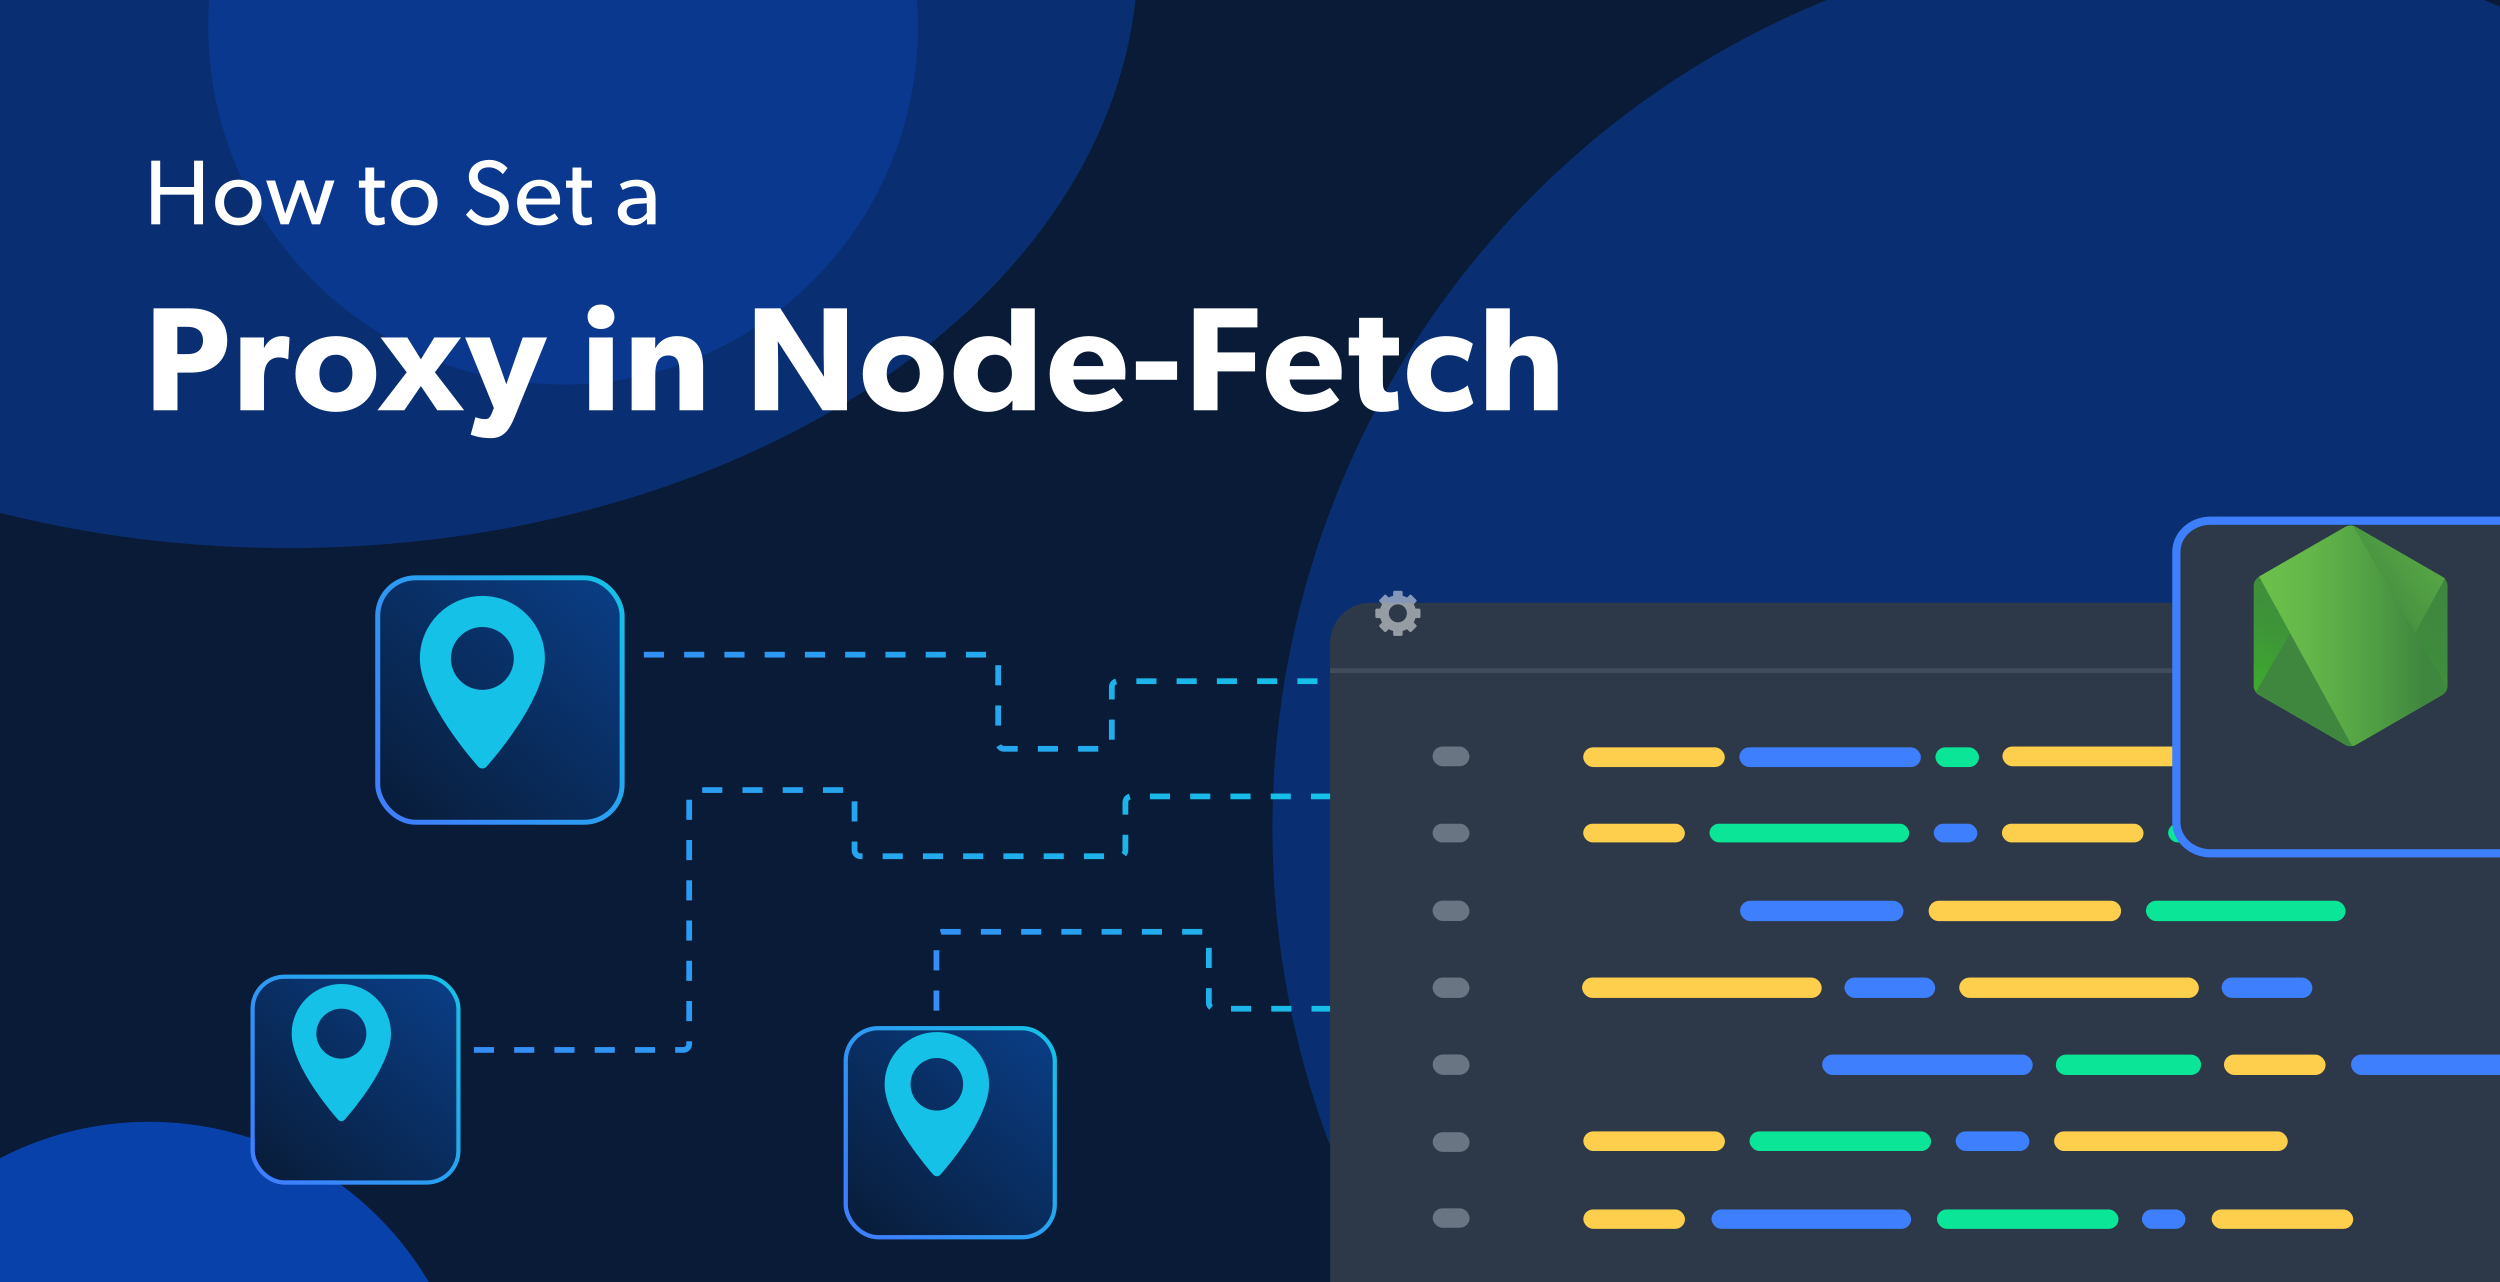 <svg width="780" height="400" viewBox="0 0 780 400" fill="none" xmlns="http://www.w3.org/2000/svg">
<g clip-path="url(#clip0_1946_2458)">
<rect width="782" height="400" fill="#091B36"/>
<g filter="url(#filter0_f_1946_2458)">
<ellipse cx="46.562" cy="452.578" rx="101.562" ry="102.578" fill="#0941AB"/>
</g>
<g opacity="0.5" filter="url(#filter1_f_1946_2458)">
<ellipse cx="175.672" cy="8.25" rx="110.703" ry="111.719" fill="#0941AB"/>
</g>
<g opacity="0.5" filter="url(#filter2_f_1946_2458)">
<ellipse cx="90" cy="-14" rx="265" ry="185" fill="#0941AB"/>
</g>
<g opacity="0.5" filter="url(#filter3_f_1946_2458)">
<ellipse cx="672.5" cy="258.5" rx="275.5" ry="278.5" fill="#0941AB"/>
</g>
<path d="M63.344 70H60.551V60.727H49.982V70H47.189V50.129H49.982V58.337H60.551V50.129H63.344V70ZM81.598 63.204C81.598 67.466 78.431 70.317 74.37 70.317C70.281 70.317 67.113 67.466 67.113 63.204C67.113 58.97 70.281 56.062 74.37 56.062C78.431 56.062 81.598 58.97 81.598 63.204ZM78.805 63.117C78.805 60.439 77.106 58.308 74.37 58.308C71.605 58.308 69.906 60.439 69.906 63.117C69.906 65.824 71.605 67.955 74.37 67.955C77.106 67.955 78.805 65.824 78.805 63.117ZM104.367 56.321L99.846 70H97.312L93.712 59.777L90.083 70H87.549L83.028 56.321H85.821L88.989 66.659L92.589 56.292H94.806L98.406 66.659L101.574 56.321H104.367ZM120.09 69.856C119.37 70.173 118.535 70.317 117.584 70.317C114.157 70.317 113.984 67.495 113.984 64.816V58.567H111.969V56.35H113.984V52.261H116.749V56.35H120.032V58.567H116.749V64.759C116.749 65.911 116.778 66.688 117.095 67.264C117.354 67.696 117.728 67.955 118.506 67.955C119.312 67.955 119.917 67.639 119.917 67.639L120.09 69.856ZM136.52 63.204C136.52 67.466 133.352 70.317 129.292 70.317C125.203 70.317 122.035 67.466 122.035 63.204C122.035 58.97 125.203 56.062 129.292 56.062C133.352 56.062 136.52 58.97 136.52 63.204ZM133.727 63.117C133.727 60.439 132.028 58.308 129.292 58.308C126.527 58.308 124.828 60.439 124.828 63.117C124.828 65.824 126.527 67.955 129.292 67.955C132.028 67.955 133.727 65.824 133.727 63.117ZM158.738 64.471C158.738 68.33 155.282 70.346 151.798 70.346C148.313 70.346 146.326 68.099 145.376 67.005L147.017 65.133C148.025 66.487 149.897 67.984 152.057 67.984C154.217 67.984 155.945 66.746 155.945 64.644C155.945 62.57 153.727 61.764 152.719 61.361C151.683 60.958 150.3 60.41 149.551 60.036C147.507 59.086 146.269 57.502 146.269 55.169C146.269 51.627 149.494 49.87 152.662 49.87C155.916 49.87 157.816 51.857 158.364 52.433L156.895 54.334C155.916 53.297 154.476 52.203 152.518 52.203C150.559 52.203 149.062 53.124 149.062 54.968C149.062 56.811 150.415 57.502 151.625 57.991L155.282 59.518C157.327 60.468 158.738 62.109 158.738 64.471ZM174.755 62.599C174.755 63.117 174.668 63.808 174.668 63.808H164.128C164.272 66.516 166 68.157 168.534 68.157C171.098 68.157 172.739 66.775 173.056 66.573L174.208 68.157C174.035 68.301 172.278 70.317 168.189 70.317C164.128 70.317 161.335 67.495 161.335 63.146C161.335 58.826 164.474 56.062 168.275 56.062C172.077 56.062 174.755 58.769 174.755 62.599ZM172.134 61.965C172.105 60.439 170.954 58.049 168.189 58.049C165.453 58.049 164.244 60.324 164.157 61.965H172.134ZM184.727 69.856C184.008 70.173 183.172 70.317 182.222 70.317C178.795 70.317 178.622 67.495 178.622 64.816V58.567H176.606V56.35H178.622V52.261H181.387V56.35H184.67V58.567H181.387V64.759C181.387 65.911 181.416 66.688 181.732 67.264C181.992 67.696 182.366 67.955 183.144 67.955C183.95 67.955 184.555 67.639 184.555 67.639L184.727 69.856ZM204.534 70H201.855L201.827 68.272C201.28 68.848 199.984 70.317 197.478 70.317C194.944 70.317 192.755 68.733 192.755 66.084C192.755 63.405 194.944 62.052 198.112 61.908L201.769 61.764V61.217C201.769 59.143 200.358 58.106 198.371 58.106C196.384 58.106 194.714 58.999 194.253 59.287L193.418 57.444C194.426 56.868 196.269 56.062 198.544 56.062C202.547 56.062 204.534 58.078 204.534 62.052V70ZM201.798 63.434L198.601 63.636C196.384 63.751 195.491 64.701 195.491 65.997C195.491 67.293 196.499 68.359 198.313 68.359C200.099 68.359 201.28 67.149 201.798 66.371V63.434ZM70.895 106.206C70.895 109.615 69.697 112.057 67.578 113.854C65.458 115.605 62.555 116.25 59.284 116.25H55.367V128H47.903V96.207H59.284C62.555 96.207 65.458 96.852 67.578 98.603C69.697 100.354 70.895 102.796 70.895 106.206ZM63.339 106.206C63.339 104.593 62.693 103.487 61.818 102.842C60.896 102.197 59.837 101.967 58.224 101.967H55.321V110.491H58.224C59.837 110.491 60.896 110.26 61.818 109.615C62.693 108.97 63.339 107.818 63.339 106.206ZM90.345 105.284L89.93 112.057H89.608C89.193 111.827 88.226 111.505 86.936 111.505C85.277 111.505 84.079 112.426 83.526 113.163C82.973 113.901 82.374 115.375 82.374 117.909V128H75.002V105.284H82.374L82.328 108.51H82.42C83.71 106.021 85.599 104.87 88.041 104.87C89.562 104.87 90.345 105.284 90.345 105.284ZM117.385 116.711C117.385 124.037 111.994 128.507 104.806 128.507C97.618 128.507 92.181 124.037 92.181 116.711C92.181 109.385 97.618 104.87 104.806 104.87C111.994 104.87 117.385 109.385 117.385 116.711ZM109.966 116.573C109.966 113.209 108.031 110.675 104.806 110.675C101.534 110.675 99.645 113.209 99.645 116.573C99.645 119.937 101.534 122.471 104.806 122.471C108.031 122.471 109.966 119.937 109.966 116.573ZM144.815 128H136.429L131.314 120.443L126.154 128H117.768L126.891 116.158L118.735 105.284H127.075L131.314 112.104L135.507 105.284H143.847L135.691 116.158L144.815 128ZM170.682 105.284L160.546 130.166C158.887 134.22 157.044 136.708 153.173 136.708C149.303 136.708 146.861 135.603 146.861 135.603L148.335 130.166C148.335 130.166 149.948 130.765 151.054 130.765C151.883 130.765 152.666 130.765 153.265 129.29L154.095 127.309L145.11 105.284H152.805L157.965 119.891L163.08 105.284H170.682ZM191.703 98.834C191.703 101.137 189.998 102.658 187.51 102.658C185.022 102.658 183.317 101.137 183.317 98.834C183.317 96.576 185.022 95.009 187.51 95.009C189.998 95.009 191.703 96.576 191.703 98.834ZM191.196 128H183.824V105.284H191.196V128ZM219.374 128H212.001V116.158C212.001 113.163 211.54 110.906 208.499 110.906C205.32 110.906 204.445 113.486 204.445 116.757V128H197.072V105.284H204.445L204.399 108.556H204.491C205.735 106.528 207.808 104.87 211.08 104.87C217.669 104.87 219.374 109.109 219.374 114.592V128ZM264.26 128H256.612L242.651 106.436C242.651 106.436 242.789 110.26 242.789 113.624V128H235.509V96.207H243.48L257.119 117.587C257.119 117.587 256.98 113.993 256.98 110.629V96.207H264.26V128ZM294.395 116.711C294.395 124.037 289.004 128.507 281.816 128.507C274.628 128.507 269.191 124.037 269.191 116.711C269.191 109.385 274.628 104.87 281.816 104.87C289.004 104.87 294.395 109.385 294.395 116.711ZM286.976 116.573C286.976 113.209 285.041 110.675 281.816 110.675C278.544 110.675 276.655 113.209 276.655 116.573C276.655 119.937 278.544 122.471 281.816 122.471C285.041 122.471 286.976 119.937 286.976 116.573ZM322.856 128H315.853L315.899 125.005L315.76 125.051C314.056 127.355 311.337 128.507 308.296 128.507C301.707 128.507 297.56 123.346 297.56 116.665C297.56 109.984 301.707 104.87 308.296 104.87C312.443 104.87 314.747 106.943 315.484 108.049V96.207H322.856V128ZM315.714 116.573C315.714 113.071 313.595 110.675 310.416 110.675C307.236 110.675 305.071 113.071 305.071 116.573C305.071 120.075 307.236 122.471 310.416 122.471C313.595 122.471 315.714 120.075 315.714 116.573ZM351.142 115.974C351.142 117.08 351.05 118.416 351.05 118.416H334.877C335.199 121.687 337.688 123.162 340.683 123.162C343.631 123.162 346.212 121.872 347.502 120.996L350.405 124.821C349.668 125.374 346.673 128.507 339.623 128.507C332.619 128.507 327.505 124.176 327.505 116.665C327.505 109.155 333.034 104.87 339.761 104.87C346.488 104.87 351.142 109.339 351.142 115.974ZM344.277 114.223C344.23 112.15 342.71 109.661 339.623 109.661C336.582 109.661 335.015 112.057 334.923 114.223H344.277ZM367.251 118.508H354.396V112.749H367.251V118.508ZM392.311 102.151H379.87V109.938H391.574V115.882H379.87V128H372.452V96.207H392.311V102.151ZM418.612 115.974C418.612 117.08 418.52 118.416 418.52 118.416H402.347C402.669 121.687 405.157 123.162 408.152 123.162C411.101 123.162 413.682 121.872 414.972 120.996L417.875 124.821C417.137 125.374 414.142 128.507 407.093 128.507C400.089 128.507 394.975 124.176 394.975 116.665C394.975 109.155 400.504 104.87 407.231 104.87C413.958 104.87 418.612 109.339 418.612 115.974ZM411.746 114.223C411.7 112.15 410.18 109.661 407.093 109.661C404.052 109.661 402.485 112.057 402.393 114.223H411.746ZM436.472 110.906H431.45V119.061C431.45 120.996 431.726 121.457 432.095 121.872C432.417 122.24 432.878 122.425 433.846 122.425C434.998 122.425 436.057 122.01 436.057 122.01L436.426 127.77C435.873 127.908 433.846 128.507 431.173 128.507C428.547 128.507 426.796 127.724 425.644 126.387C424.492 125.051 424.031 123.162 424.031 119.706V110.906H420.806V105.33H424.031V99.156H431.45V105.33H436.472V110.906ZM459.667 125.788C459.437 125.973 457.041 128.507 451.005 128.507C444.784 128.507 439.025 124.268 439.025 116.711C439.025 109.109 444.876 104.87 451.097 104.87C456.902 104.87 459.529 107.266 459.529 107.266L457.916 112.841C457.271 112.334 455.244 110.813 452.064 110.813C448.931 110.813 446.443 112.979 446.443 116.573C446.443 120.167 448.701 122.425 452.156 122.425C455.612 122.425 457.916 120.213 457.916 120.213L459.667 125.788ZM485.996 128H478.578V116.066C478.578 113.302 478.209 110.906 475.122 110.906C472.035 110.906 471.067 113.486 471.067 116.849V128H463.695V96.207H471.067V103.764C471.067 106.068 471.021 108.556 471.021 108.556C472.173 106.528 474.339 104.87 477.702 104.87C484.291 104.87 485.996 109.062 485.996 114.592V128Z" fill="white"/>
<g filter="url(#filter4_dd_1946_2458)">
<rect x="792.793" y="326.1" width="145.701" height="126.901" rx="24.685" fill="url(#paint0_linear_1946_2458)"/>
<rect x="791.039" y="324.346" width="149.208" height="130.408" rx="26.439" stroke="url(#paint1_linear_1946_2458)" stroke-width="3.507"/>
</g>
<path d="M411.057 212.538L348.711 212.538C347.701 212.538 346.883 213.357 346.883 214.367L346.883 223.085L346.883 231.802C346.883 232.812 346.064 233.631 345.054 233.631L313.259 233.631C312.249 233.631 311.43 232.812 311.43 231.802L311.43 206.084C311.43 205.074 310.611 204.255 309.601 204.255L245.012 204.255L199.795 204.255" stroke="url(#paint2_linear_1946_2458)" stroke-width="1.795" stroke-dasharray="6.28 6.28"/>
<path d="M415.295 248.474L352.95 248.474C351.94 248.474 351.121 249.293 351.121 250.303L351.121 265.315C351.121 266.325 350.302 267.144 349.292 267.144L268.443 267.144C267.433 267.144 266.614 266.325 266.614 265.315L266.614 248.337C266.614 247.327 265.795 246.508 264.785 246.508L216.854 246.508C215.844 246.508 215.026 247.327 215.026 248.337L215.026 325.747C215.026 326.757 214.207 327.576 213.197 327.576L143.293 327.576" stroke="url(#paint3_linear_1946_2458)" stroke-width="1.795" stroke-dasharray="6.28 6.28"/>
<path d="M415.479 314.733L378.99 314.733C377.98 314.733 377.161 313.914 377.161 312.904L377.161 292.556C377.161 291.546 376.342 290.727 375.332 290.727L293.992 290.727C292.982 290.727 292.163 291.546 292.163 292.556L292.163 351.651" stroke="url(#paint4_linear_1946_2458)" stroke-width="1.795" stroke-dasharray="6.28 6.28"/>
<g filter="url(#filter5_d_1946_2458)">
<rect x="461.102" y="192.572" width="395.214" height="252.498" rx="12.467" fill="#2D3948"/>
</g>
<g filter="url(#filter6_dd_1946_2458)">
<rect x="414.993" y="172.811" width="452.301" height="272.259" rx="12.467" fill="#2D3948"/>
</g>
<line x1="414.993" y1="209.249" x2="867.34" y2="209.249" stroke="#495463" stroke-opacity="0.7" stroke-width="1.481"/>
<path fill-rule="evenodd" clip-rule="evenodd" d="M441.64 189.887H442.761C442.994 189.887 443.182 190.076 443.183 190.309V192.417C443.183 192.65 442.994 192.839 442.761 192.839H441.64C441.51 193.324 441.318 193.783 441.073 194.208L441.866 195C442.03 195.165 442.03 195.432 441.866 195.597L440.375 197.087C440.211 197.252 439.944 197.252 439.779 197.087L438.986 196.295C438.562 196.54 438.103 196.732 437.618 196.862V197.983C437.618 198.216 437.429 198.405 437.196 198.405H435.089C434.856 198.405 434.667 198.216 434.667 197.983V196.862C434.182 196.732 433.723 196.54 433.299 196.295L432.506 197.088C432.341 197.252 432.074 197.252 431.91 197.088L430.419 195.597C430.255 195.432 430.255 195.165 430.419 195.001L431.212 194.208C430.967 193.783 430.775 193.324 430.645 192.839H429.524C429.291 192.839 429.103 192.65 429.103 192.417V190.309C429.103 190.076 429.291 189.887 429.524 189.887H430.645C430.775 189.403 430.967 188.943 431.212 188.519L430.419 187.726C430.255 187.561 430.255 187.294 430.419 187.129L431.91 185.639C432.074 185.474 432.341 185.474 432.506 185.639L433.299 186.432C433.723 186.186 434.182 185.994 434.667 185.865V184.743C434.667 184.51 434.856 184.322 435.089 184.322H437.196C437.429 184.322 437.618 184.51 437.618 184.743V185.864C438.103 185.994 438.562 186.186 438.986 186.432L439.779 185.639C439.944 185.474 440.211 185.474 440.375 185.639L441.866 187.129C442.03 187.294 442.03 187.561 441.866 187.726L441.073 188.519C441.318 188.943 441.51 189.403 441.64 189.887ZM436.137 194.178C437.692 194.178 438.953 192.917 438.953 191.362C438.953 189.806 437.692 188.545 436.137 188.545C434.582 188.545 433.321 189.806 433.321 191.362C433.321 192.917 434.582 194.178 436.137 194.178Z" fill="white" fill-opacity="0.5"/>
<rect x="446.965" y="232.922" width="11.512" height="6.151" rx="3.076" fill="#697583"/>
<rect x="493.96" y="233.168" width="44.182" height="6.151" rx="3.076" fill="#FECE4D"/>
<rect x="542.673" y="233.168" width="56.644" height="6.151" rx="3.076" fill="#3D7FFC"/>
<rect x="603.849" y="233.168" width="13.594" height="6.151" rx="3.076" fill="#0BE597"/>
<rect x="624.762" y="232.922" width="69.071" height="6.151" rx="3.076" fill="#FECE4D"/>
<rect x="701.509" y="232.922" width="88.258" height="6.151" rx="3.076" fill="#3D7FFC"/>
<rect x="447" y="353.274" width="11.512" height="6.121" rx="3.06" fill="#697583"/>
<rect x="493.996" y="353" width="44.182" height="6.121" rx="3.06" fill="#FECE4D"/>
<rect x="545.851" y="353" width="56.644" height="6.121" rx="3.06" fill="#0BE597"/>
<rect x="610.166" y="353" width="23.024" height="6.121" rx="3.06" fill="#3D7FFC"/>
<rect x="640.871" y="353" width="72.909" height="6.121" rx="3.06" fill="#FECE4D"/>
<rect x="603.339" y="257" width="13.594" height="5.829" rx="2.914" fill="#3D7FFC"/>
<rect x="624.605" y="257" width="44.182" height="5.829" rx="2.914" fill="#FECE4D"/>
<rect x="676.458" y="257" width="56.644" height="5.829" rx="2.914" fill="#0BE597"/>
<rect x="446.965" y="257" width="11.512" height="5.829" rx="2.914" fill="#697583"/>
<rect x="493.96" y="257" width="31.72" height="5.829" rx="2.914" fill="#FECE4D"/>
<rect x="533.356" y="257" width="62.308" height="5.829" rx="2.914" fill="#0BE597"/>
<rect x="604.332" y="377.352" width="56.644" height="6.046" rx="3.023" fill="#0BE597"/>
<rect x="668.284" y="377.352" width="13.594" height="6.046" rx="3.023" fill="#3D7FFC"/>
<rect x="690.028" y="377.352" width="44.182" height="6.046" rx="3.023" fill="#FECE4D"/>
<rect x="447" y="377" width="11.512" height="6.046" rx="3.023" fill="#697583"/>
<rect x="493.996" y="377.352" width="31.72" height="6.046" rx="3.023" fill="#FECE4D"/>
<rect x="533.98" y="377.352" width="62.308" height="6.046" rx="3.023" fill="#3D7FFC"/>
<rect x="669.527" y="281.034" width="62.308" height="6.36" rx="3.18" fill="#0BE597"/>
<rect x="446.965" y="281" width="11.512" height="6.36" rx="3.18" fill="#697583"/>
<rect x="542.898" y="281.034" width="50.979" height="6.36" rx="3.18" fill="#3D7FFC"/>
<path d="M601.735 284.214C601.735 282.458 603.159 281.034 604.916 281.034H658.597C660.354 281.034 661.777 282.458 661.777 284.214C661.777 285.971 660.354 287.394 658.597 287.394H604.916C603.159 287.394 601.735 285.971 601.735 284.214Z" fill="#FECE4D"/>
<rect x="446.965" y="305" width="11.512" height="6.36" rx="3.18" fill="#697583"/>
<rect x="493.604" y="305" width="74.769" height="6.36" rx="3.18" fill="#FECE4D"/>
<rect x="575.467" y="305" width="28.322" height="6.36" rx="3.18" fill="#3D7FFC"/>
<rect x="611.278" y="305" width="74.769" height="6.36" rx="3.18" fill="#FECE4D"/>
<rect x="693.14" y="305" width="28.322" height="6.36" rx="3.18" fill="#3D7FFC"/>
<rect x="693.867" y="329.034" width="31.72" height="6.36" rx="3.18" fill="#FECE4D"/>
<rect x="733.517" y="329.034" width="62.308" height="6.36" rx="3.18" fill="#3D7FFC"/>
<rect x="447" y="329" width="11.512" height="6.36" rx="3.18" fill="#697583"/>
<rect x="568.512" y="329.034" width="65.707" height="6.36" rx="3.18" fill="#3D7FFC"/>
<path d="M641.425 332.214C641.425 330.458 642.849 329.034 644.605 329.034H683.56C685.316 329.034 686.74 330.458 686.74 332.214C686.74 333.97 685.316 335.394 683.56 335.394H644.606C642.849 335.394 641.425 333.97 641.425 332.214Z" fill="#0BE597"/>
<g filter="url(#filter7_d_1946_2458)">
<g filter="url(#filter8_dd_1946_2458)">
<rect x="260" y="313" width="63.871" height="63.871" rx="9.424" fill="url(#paint5_linear_1946_2458)"/>
<rect x="259.331" y="312.331" width="65.21" height="65.21" rx="10.093" stroke="url(#paint6_linear_1946_2458)" stroke-width="1.339"/>
</g>
</g>
<g filter="url(#filter9_d_1946_2458)">
<g filter="url(#filter10_dd_1946_2458)">
<rect x="113.323" y="171.828" width="74.68" height="74.68" rx="11.018" fill="url(#paint7_linear_1946_2458)"/>
<rect x="112.54" y="171.045" width="76.246" height="76.246" rx="11.801" stroke="url(#paint8_linear_1946_2458)" stroke-width="1.565"/>
</g>
<path d="M150.5 182C139.748 182 131 190.748 131 201.5C131 214.844 148.451 234.433 149.194 235.261C149.891 236.038 151.11 236.037 151.806 235.261C152.549 234.433 170 214.844 170 201.5C170 190.748 161.252 182 150.5 182ZM150.5 211.311C145.09 211.311 140.689 206.91 140.689 201.5C140.689 196.09 145.09 191.689 150.5 191.689C155.91 191.689 160.311 196.09 160.311 201.5C160.311 206.91 155.91 211.311 150.5 211.311Z" fill="#15C1E6"/>
</g>
<g filter="url(#filter11_d_1946_2458)">
<g filter="url(#filter12_dd_1946_2458)">
<rect x="75" y="297" width="62.889" height="62.889" rx="9.279" fill="url(#paint9_linear_1946_2458)"/>
<rect x="74.341" y="296.341" width="64.207" height="64.207" rx="9.938" stroke="url(#paint10_linear_1946_2458)" stroke-width="1.318"/>
</g>
</g>
<g filter="url(#filter13_d_1946_2458)">
<g filter="url(#filter14_d_1946_2458)">
<path d="M782.938 145.981H689.692C683.925 145.981 679.024 150.233 679.024 155.744V239.992C679.024 245.503 683.925 249.755 689.692 249.755H782.938C788.705 249.755 793.607 245.503 793.607 239.992V155.744C793.607 150.233 788.705 145.981 782.938 145.981Z" fill="#2D3948" stroke="#3D7FFC" stroke-width="2.562"/>
</g>
</g>
<g clip-path="url(#clip1_1946_2458)">
<path fill-rule="evenodd" clip-rule="evenodd" d="M735.021 164.403C734.014 163.821 732.771 163.821 731.764 164.403L704.785 179.972C703.776 180.554 703.155 181.629 703.155 182.794V213.956C703.155 215.12 703.776 216.195 704.784 216.778L731.763 232.36C732.771 232.942 734.014 232.942 735.022 232.36L761.995 216.778C763.003 216.195 763.624 215.12 763.624 213.956V182.793C763.624 181.629 763.003 180.554 761.994 179.972L735.021 164.403Z" fill="url(#paint11_linear_1946_2458)"/>
<path d="M762.047 179.972L734.992 164.403C734.725 164.249 734.44 164.139 734.146 164.066L703.824 215.935C704.084 216.32 704.337 216.581 704.679 216.778L731.779 232.36C732.547 232.803 733.459 232.906 734.296 232.675L762.772 180.53C762.556 180.315 762.313 180.126 762.047 179.972Z" fill="url(#paint12_linear_1946_2458)"/>
<path d="M762.062 216.778C762.848 216.323 763.405 215.526 763.561 214.592L734.146 164.066C733.371 163.912 732.404 164.001 731.707 164.403L704.834 179.878L733.864 232.764C734.279 232.708 734.684 232.574 735.056 232.36L762.062 216.778Z" fill="url(#paint13_linear_1946_2458)"/>
</g>
<path d="M292.297 322C283.311 322 276 329.311 276 338.297C276 349.45 290.584 365.822 291.205 366.513C291.789 367.163 292.807 367.162 293.389 366.513C294.01 365.822 308.595 349.45 308.595 338.297C308.594 329.311 301.284 322 292.297 322ZM292.297 346.497C287.776 346.497 284.098 342.819 284.098 338.297C284.098 333.776 287.776 330.098 292.297 330.098C296.819 330.098 300.497 333.776 300.497 338.297C300.497 342.819 296.819 346.497 292.297 346.497Z" fill="#15C1E6"/>
<path d="M106.5 307C97.953 307 91 313.953 91 322.5C91 333.107 104.871 348.678 105.462 349.336C106.016 349.953 106.985 349.952 107.538 349.336C108.129 348.678 122 333.107 122 322.5C122 313.953 115.047 307 106.5 307ZM106.5 330.298C102.2 330.298 98.702 326.8 98.702 322.5C98.702 318.2 102.2 314.702 106.5 314.702C110.8 314.702 114.298 318.2 114.298 322.5C114.298 326.8 110.8 330.298 106.5 330.298Z" fill="#15C1E6"/>
</g>
<defs>
<filter id="filter0_f_1946_2458" x="-355" y="50" width="803.125" height="805.156" filterUnits="userSpaceOnUse" color-interpolation-filters="sRGB">
<feFlood flood-opacity="0" result="BackgroundImageFix"/>
<feBlend mode="normal" in="SourceGraphic" in2="BackgroundImageFix" result="shape"/>
<feGaussianBlur stdDeviation="150" result="effect1_foregroundBlur_1946_2458"/>
</filter>
<filter id="filter1_f_1946_2458" x="-341.281" y="-509.719" width="1033.91" height="1035.94" filterUnits="userSpaceOnUse" color-interpolation-filters="sRGB">
<feFlood flood-opacity="0" result="BackgroundImageFix"/>
<feBlend mode="normal" in="SourceGraphic" in2="BackgroundImageFix" result="shape"/>
<feGaussianBlur stdDeviation="203.125" result="effect1_foregroundBlur_1946_2458"/>
</filter>
<filter id="filter2_f_1946_2458" x="-478.279" y="-502.279" width="1136.56" height="976.557" filterUnits="userSpaceOnUse" color-interpolation-filters="sRGB">
<feFlood flood-opacity="0" result="BackgroundImageFix"/>
<feBlend mode="normal" in="SourceGraphic" in2="BackgroundImageFix" result="shape"/>
<feGaussianBlur stdDeviation="151.639" result="effect1_foregroundBlur_1946_2458"/>
</filter>
<filter id="filter3_f_1946_2458" x="92.312" y="-324.688" width="1160.38" height="1166.38" filterUnits="userSpaceOnUse" color-interpolation-filters="sRGB">
<feFlood flood-opacity="0" result="BackgroundImageFix"/>
<feBlend mode="normal" in="SourceGraphic" in2="BackgroundImageFix" result="shape"/>
<feGaussianBlur stdDeviation="152.344" result="effect1_foregroundBlur_1946_2458"/>
</filter>
<filter id="filter4_dd_1946_2458" x="772.624" y="305.931" width="205.081" height="186.281" filterUnits="userSpaceOnUse" color-interpolation-filters="sRGB">
<feFlood flood-opacity="0" result="BackgroundImageFix"/>
<feColorMatrix in="SourceAlpha" type="matrix" values="0 0 0 0 0 0 0 0 0 0 0 0 0 0 0 0 0 0 127 0" result="hardAlpha"/>
<feOffset dx="11.901" dy="11.901"/>
<feGaussianBlur stdDeviation="11.901"/>
<feColorMatrix type="matrix" values="0 0 0 0 0 0 0 0 0 0.297 0 0 0 0 0.859 0 0 0 0.08 0"/>
<feBlend mode="normal" in2="BackgroundImageFix" result="effect1_dropShadow_1946_2458"/>
<feColorMatrix in="SourceAlpha" type="matrix" values="0 0 0 0 0 0 0 0 0 0 0 0 0 0 0 0 0 0 127 0" result="hardAlpha"/>
<feOffset/>
<feGaussianBlur stdDeviation="8.331"/>
<feComposite in2="hardAlpha" operator="out"/>
<feColorMatrix type="matrix" values="0 0 0 0 0.035 0 0 0 0 0.105 0 0 0 0 0.212 0 0 0 0.07 0"/>
<feBlend mode="normal" in2="effect1_dropShadow_1946_2458" result="effect2_dropShadow_1946_2458"/>
<feBlend mode="normal" in="SourceGraphic" in2="effect2_dropShadow_1946_2458" result="shape"/>
</filter>
<filter id="filter5_d_1946_2458" x="406.098" y="152.847" width="505.221" height="362.505" filterUnits="userSpaceOnUse" color-interpolation-filters="sRGB">
<feFlood flood-opacity="0" result="BackgroundImageFix"/>
<feColorMatrix in="SourceAlpha" type="matrix" values="0 0 0 0 0 0 0 0 0 0 0 0 0 0 0 0 0 0 127 0" result="hardAlpha"/>
<feOffset dy="15.279"/>
<feGaussianBlur stdDeviation="27.502"/>
<feComposite in2="hardAlpha" operator="out"/>
<feColorMatrix type="matrix" values="0 0 0 0 0.007 0 0 0 0 0.069 0 0 0 0 0.163 0 0 0 0.47 0"/>
<feBlend mode="normal" in2="BackgroundImageFix" result="effect1_dropShadow_1946_2458"/>
<feBlend mode="normal" in="SourceGraphic" in2="effect1_dropShadow_1946_2458" result="shape"/>
</filter>
<filter id="filter6_dd_1946_2458" x="359.99" y="133.086" width="562.307" height="382.265" filterUnits="userSpaceOnUse" color-interpolation-filters="sRGB">
<feFlood flood-opacity="0" result="BackgroundImageFix"/>
<feColorMatrix in="SourceAlpha" type="matrix" values="0 0 0 0 0 0 0 0 0 0 0 0 0 0 0 0 0 0 127 0" result="hardAlpha"/>
<feOffset dy="15.279"/>
<feGaussianBlur stdDeviation="27.502"/>
<feComposite in2="hardAlpha" operator="out"/>
<feColorMatrix type="matrix" values="0 0 0 0 0.007 0 0 0 0 0.069 0 0 0 0 0.163 0 0 0 0.5 0"/>
<feBlend mode="normal" in2="BackgroundImageFix" result="effect1_dropShadow_1946_2458"/>
<feColorMatrix in="SourceAlpha" type="matrix" values="0 0 0 0 0 0 0 0 0 0 0 0 0 0 0 0 0 0 127 0" result="hardAlpha"/>
<feOffset/>
<feGaussianBlur stdDeviation="3.565"/>
<feComposite in2="hardAlpha" operator="out"/>
<feColorMatrix type="matrix" values="0 0 0 0 0 0 0 0 0 0 0 0 0 0 0 0 0 0 0.15 0"/>
<feBlend mode="normal" in2="effect1_dropShadow_1946_2458" result="effect2_dropShadow_1946_2458"/>
<feBlend mode="normal" in="SourceGraphic" in2="effect2_dropShadow_1946_2458" result="shape"/>
</filter>
<filter id="filter7_d_1946_2458" x="250.8" y="307.731" width="82.272" height="82.271" filterUnits="userSpaceOnUse" color-interpolation-filters="sRGB">
<feFlood flood-opacity="0" result="BackgroundImageFix"/>
<feColorMatrix in="SourceAlpha" type="matrix" values="0 0 0 0 0 0 0 0 0 0 0 0 0 0 0 0 0 0 127 0" result="hardAlpha"/>
<feOffset dy="3.931"/>
<feGaussianBlur stdDeviation="3.931"/>
<feComposite in2="hardAlpha" operator="out"/>
<feColorMatrix type="matrix" values="0 0 0 0 0 0 0 0 0 0 0 0 0 0 0 0 0 0 0.25 0"/>
<feBlend mode="normal" in2="BackgroundImageFix" result="effect1_dropShadow_1946_2458"/>
<feBlend mode="normal" in="SourceGraphic" in2="effect1_dropShadow_1946_2458" result="shape"/>
</filter>
<filter id="filter8_dd_1946_2458" x="252.3" y="305.3" width="86.54" height="86.54" filterUnits="userSpaceOnUse" color-interpolation-filters="sRGB">
<feFlood flood-opacity="0" result="BackgroundImageFix"/>
<feColorMatrix in="SourceAlpha" type="matrix" values="0 0 0 0 0 0 0 0 0 0 0 0 0 0 0 0 0 0 127 0" result="hardAlpha"/>
<feOffset dx="4.543" dy="4.543"/>
<feGaussianBlur stdDeviation="4.543"/>
<feColorMatrix type="matrix" values="0 0 0 0 0 0 0 0 0 0.297 0 0 0 0 0.859 0 0 0 0.08 0"/>
<feBlend mode="normal" in2="BackgroundImageFix" result="effect1_dropShadow_1946_2458"/>
<feColorMatrix in="SourceAlpha" type="matrix" values="0 0 0 0 0 0 0 0 0 0 0 0 0 0 0 0 0 0 127 0" result="hardAlpha"/>
<feOffset/>
<feGaussianBlur stdDeviation="3.18"/>
<feComposite in2="hardAlpha" operator="out"/>
<feColorMatrix type="matrix" values="0 0 0 0 0.035 0 0 0 0 0.105 0 0 0 0 0.212 0 0 0 0.07 0"/>
<feBlend mode="normal" in2="effect1_dropShadow_1946_2458" result="effect2_dropShadow_1946_2458"/>
<feBlend mode="normal" in="SourceGraphic" in2="effect2_dropShadow_1946_2458" result="shape"/>
</filter>
<filter id="filter9_d_1946_2458" x="103.896" y="166.332" width="93.534" height="93.534" filterUnits="userSpaceOnUse" color-interpolation-filters="sRGB">
<feFlood flood-opacity="0" result="BackgroundImageFix"/>
<feColorMatrix in="SourceAlpha" type="matrix" values="0 0 0 0 0 0 0 0 0 0 0 0 0 0 0 0 0 0 127 0" result="hardAlpha"/>
<feOffset dy="3.931"/>
<feGaussianBlur stdDeviation="3.931"/>
<feComposite in2="hardAlpha" operator="out"/>
<feColorMatrix type="matrix" values="0 0 0 0 0 0 0 0 0 0 0 0 0 0 0 0 0 0 0.25 0"/>
<feBlend mode="normal" in2="BackgroundImageFix" result="effect1_dropShadow_1946_2458"/>
<feBlend mode="normal" in="SourceGraphic" in2="effect1_dropShadow_1946_2458" result="shape"/>
</filter>
<filter id="filter10_dd_1946_2458" x="104.32" y="162.825" width="101.185" height="101.185" filterUnits="userSpaceOnUse" color-interpolation-filters="sRGB">
<feFlood flood-opacity="0" result="BackgroundImageFix"/>
<feColorMatrix in="SourceAlpha" type="matrix" values="0 0 0 0 0 0 0 0 0 0 0 0 0 0 0 0 0 0 127 0" result="hardAlpha"/>
<feOffset dx="5.312" dy="5.312"/>
<feGaussianBlur stdDeviation="5.312"/>
<feColorMatrix type="matrix" values="0 0 0 0 0 0 0 0 0 0.297 0 0 0 0 0.859 0 0 0 0.08 0"/>
<feBlend mode="normal" in2="BackgroundImageFix" result="effect1_dropShadow_1946_2458"/>
<feColorMatrix in="SourceAlpha" type="matrix" values="0 0 0 0 0 0 0 0 0 0 0 0 0 0 0 0 0 0 127 0" result="hardAlpha"/>
<feOffset/>
<feGaussianBlur stdDeviation="3.719"/>
<feComposite in2="hardAlpha" operator="out"/>
<feColorMatrix type="matrix" values="0 0 0 0 0.035 0 0 0 0 0.105 0 0 0 0 0.212 0 0 0 0.07 0"/>
<feBlend mode="normal" in2="effect1_dropShadow_1946_2458" result="effect2_dropShadow_1946_2458"/>
<feBlend mode="normal" in="SourceGraphic" in2="effect2_dropShadow_1946_2458" result="shape"/>
</filter>
<filter id="filter11_d_1946_2458" x="65.82" y="291.751" width="81.248" height="81.248" filterUnits="userSpaceOnUse" color-interpolation-filters="sRGB">
<feFlood flood-opacity="0" result="BackgroundImageFix"/>
<feColorMatrix in="SourceAlpha" type="matrix" values="0 0 0 0 0 0 0 0 0 0 0 0 0 0 0 0 0 0 127 0" result="hardAlpha"/>
<feOffset dy="3.931"/>
<feGaussianBlur stdDeviation="3.931"/>
<feComposite in2="hardAlpha" operator="out"/>
<feColorMatrix type="matrix" values="0 0 0 0 0 0 0 0 0 0 0 0 0 0 0 0 0 0 0.25 0"/>
<feBlend mode="normal" in2="BackgroundImageFix" result="effect1_dropShadow_1946_2458"/>
<feBlend mode="normal" in="SourceGraphic" in2="effect1_dropShadow_1946_2458" result="shape"/>
</filter>
<filter id="filter12_dd_1946_2458" x="67.419" y="289.419" width="85.209" height="85.208" filterUnits="userSpaceOnUse" color-interpolation-filters="sRGB">
<feFlood flood-opacity="0" result="BackgroundImageFix"/>
<feColorMatrix in="SourceAlpha" type="matrix" values="0 0 0 0 0 0 0 0 0 0 0 0 0 0 0 0 0 0 127 0" result="hardAlpha"/>
<feOffset dx="4.473" dy="4.473"/>
<feGaussianBlur stdDeviation="4.473"/>
<feColorMatrix type="matrix" values="0 0 0 0 0 0 0 0 0 0.297 0 0 0 0 0.859 0 0 0 0.08 0"/>
<feBlend mode="normal" in2="BackgroundImageFix" result="effect1_dropShadow_1946_2458"/>
<feColorMatrix in="SourceAlpha" type="matrix" values="0 0 0 0 0 0 0 0 0 0 0 0 0 0 0 0 0 0 127 0" result="hardAlpha"/>
<feOffset/>
<feGaussianBlur stdDeviation="3.131"/>
<feComposite in2="hardAlpha" operator="out"/>
<feColorMatrix type="matrix" values="0 0 0 0 0.035 0 0 0 0 0.105 0 0 0 0 0.212 0 0 0 0.07 0"/>
<feBlend mode="normal" in2="effect1_dropShadow_1946_2458" result="effect2_dropShadow_1946_2458"/>
<feBlend mode="normal" in="SourceGraphic" in2="effect2_dropShadow_1946_2458" result="shape"/>
</filter>
<filter id="filter13_d_1946_2458" x="667.05" y="139.791" width="138.531" height="127.722" filterUnits="userSpaceOnUse" color-interpolation-filters="sRGB">
<feFlood flood-opacity="0" result="BackgroundImageFix"/>
<feColorMatrix in="SourceAlpha" type="matrix" values="0 0 0 0 0 0 0 0 0 0 0 0 0 0 0 0 0 0 127 0" result="hardAlpha"/>
<feOffset dy="5.784"/>
<feGaussianBlur stdDeviation="5.346"/>
<feComposite in2="hardAlpha" operator="out"/>
<feColorMatrix type="matrix" values="0 0 0 0 0 0 0 0 0 0 0 0 0 0 0 0 0 0 0.25 0"/>
<feBlend mode="normal" in2="BackgroundImageFix" result="effect1_dropShadow_1946_2458"/>
<feBlend mode="normal" in="SourceGraphic" in2="effect1_dropShadow_1946_2458" result="shape"/>
</filter>
<filter id="filter14_d_1946_2458" x="664.377" y="142.027" width="143.877" height="133.068" filterUnits="userSpaceOnUse" color-interpolation-filters="sRGB">
<feFlood flood-opacity="0" result="BackgroundImageFix"/>
<feColorMatrix in="SourceAlpha" type="matrix" values="0 0 0 0 0 0 0 0 0 0 0 0 0 0 0 0 0 0 127 0" result="hardAlpha"/>
<feOffset dy="10.693"/>
<feGaussianBlur stdDeviation="6.683"/>
<feColorMatrix type="matrix" values="0 0 0 0 0 0 0 0 0 0 0 0 0 0 0 0 0 0 0.25 0"/>
<feBlend mode="normal" in2="BackgroundImageFix" result="effect1_dropShadow_1946_2458"/>
<feBlend mode="normal" in="SourceGraphic" in2="effect1_dropShadow_1946_2458" result="shape"/>
</filter>
<linearGradient id="paint0_linear_1946_2458" x1="947.11" y1="272.258" x2="804.015" y2="465.663" gradientUnits="userSpaceOnUse">
<stop stop-color="#0A479C"/>
<stop offset="1" stop-color="#091B36"/>
</linearGradient>
<linearGradient id="paint1_linear_1946_2458" x1="809.061" y1="446.094" x2="942.019" y2="331.603" gradientUnits="userSpaceOnUse">
<stop stop-color="#3D7FFC"/>
<stop offset="1" stop-color="#15C1E6"/>
</linearGradient>
<linearGradient id="paint2_linear_1946_2458" x1="147.515" y1="238.081" x2="362.172" y2="118.722" gradientUnits="userSpaceOnUse">
<stop stop-color="#3D7FFC"/>
<stop offset="1" stop-color="#15C1E6"/>
</linearGradient>
<linearGradient id="paint3_linear_1946_2458" x1="75.983" y1="339.859" x2="414.992" y2="251.913" gradientUnits="userSpaceOnUse">
<stop stop-color="#3D7FFC"/>
<stop offset="1" stop-color="#15C1E6"/>
</linearGradient>
<linearGradient id="paint4_linear_1946_2458" x1="261.647" y1="360.881" x2="421.763" y2="335.823" gradientUnits="userSpaceOnUse">
<stop stop-color="#3D7FFC"/>
<stop offset="1" stop-color="#15C1E6"/>
</linearGradient>
<linearGradient id="paint5_linear_1946_2458" x1="327.649" y1="285.901" x2="253.324" y2="373.395" gradientUnits="userSpaceOnUse">
<stop stop-color="#0A479C"/>
<stop offset="1" stop-color="#091B36"/>
</linearGradient>
<linearGradient id="paint6_linear_1946_2458" x1="267.132" y1="373.395" x2="332.095" y2="324.673" gradientUnits="userSpaceOnUse">
<stop stop-color="#3D7FFC"/>
<stop offset="1" stop-color="#15C1E6"/>
</linearGradient>
<linearGradient id="paint7_linear_1946_2458" x1="192.419" y1="140.143" x2="105.517" y2="242.443" gradientUnits="userSpaceOnUse">
<stop stop-color="#0A479C"/>
<stop offset="1" stop-color="#091B36"/>
</linearGradient>
<linearGradient id="paint8_linear_1946_2458" x1="121.661" y1="242.444" x2="197.618" y2="185.477" gradientUnits="userSpaceOnUse">
<stop stop-color="#3D7FFC"/>
<stop offset="1" stop-color="#15C1E6"/>
</linearGradient>
<linearGradient id="paint9_linear_1946_2458" x1="141.608" y1="270.318" x2="68.426" y2="356.465" gradientUnits="userSpaceOnUse">
<stop stop-color="#0A479C"/>
<stop offset="1" stop-color="#091B36"/>
</linearGradient>
<linearGradient id="paint10_linear_1946_2458" x1="82.022" y1="356.466" x2="145.985" y2="308.494" gradientUnits="userSpaceOnUse">
<stop stop-color="#3D7FFC"/>
<stop offset="1" stop-color="#15C1E6"/>
</linearGradient>
<linearGradient id="paint11_linear_1946_2458" x1="744.359" y1="175.998" x2="719.985" y2="225.72" gradientUnits="userSpaceOnUse">
<stop stop-color="#3F873F"/>
<stop offset="0.33" stop-color="#3F8B3D"/>
<stop offset="0.637" stop-color="#3E9638"/>
<stop offset="0.934" stop-color="#3DA92E"/>
<stop offset="1" stop-color="#3DAE2B"/>
</linearGradient>
<linearGradient id="paint12_linear_1946_2458" x1="729.327" y1="201.986" x2="797.621" y2="151.527" gradientUnits="userSpaceOnUse">
<stop offset="0.138" stop-color="#3F873F"/>
<stop offset="0.402" stop-color="#52A044"/>
<stop offset="0.713" stop-color="#64B749"/>
<stop offset="0.908" stop-color="#6ABF4B"/>
</linearGradient>
<linearGradient id="paint13_linear_1946_2458" x1="702.204" y1="198.38" x2="764.48" y2="198.38" gradientUnits="userSpaceOnUse">
<stop offset="0.092" stop-color="#6ABF4B"/>
<stop offset="0.287" stop-color="#64B749"/>
<stop offset="0.598" stop-color="#52A044"/>
<stop offset="0.862" stop-color="#3F873F"/>
</linearGradient>
<clipPath id="clip0_1946_2458">
<rect width="780" height="400" fill="white"/>
</clipPath>
<clipPath id="clip1_1946_2458">
<rect width="68.829" height="68.829" fill="white" transform="translate(698.975 163.967)"/>
</clipPath>
</defs>
</svg>
